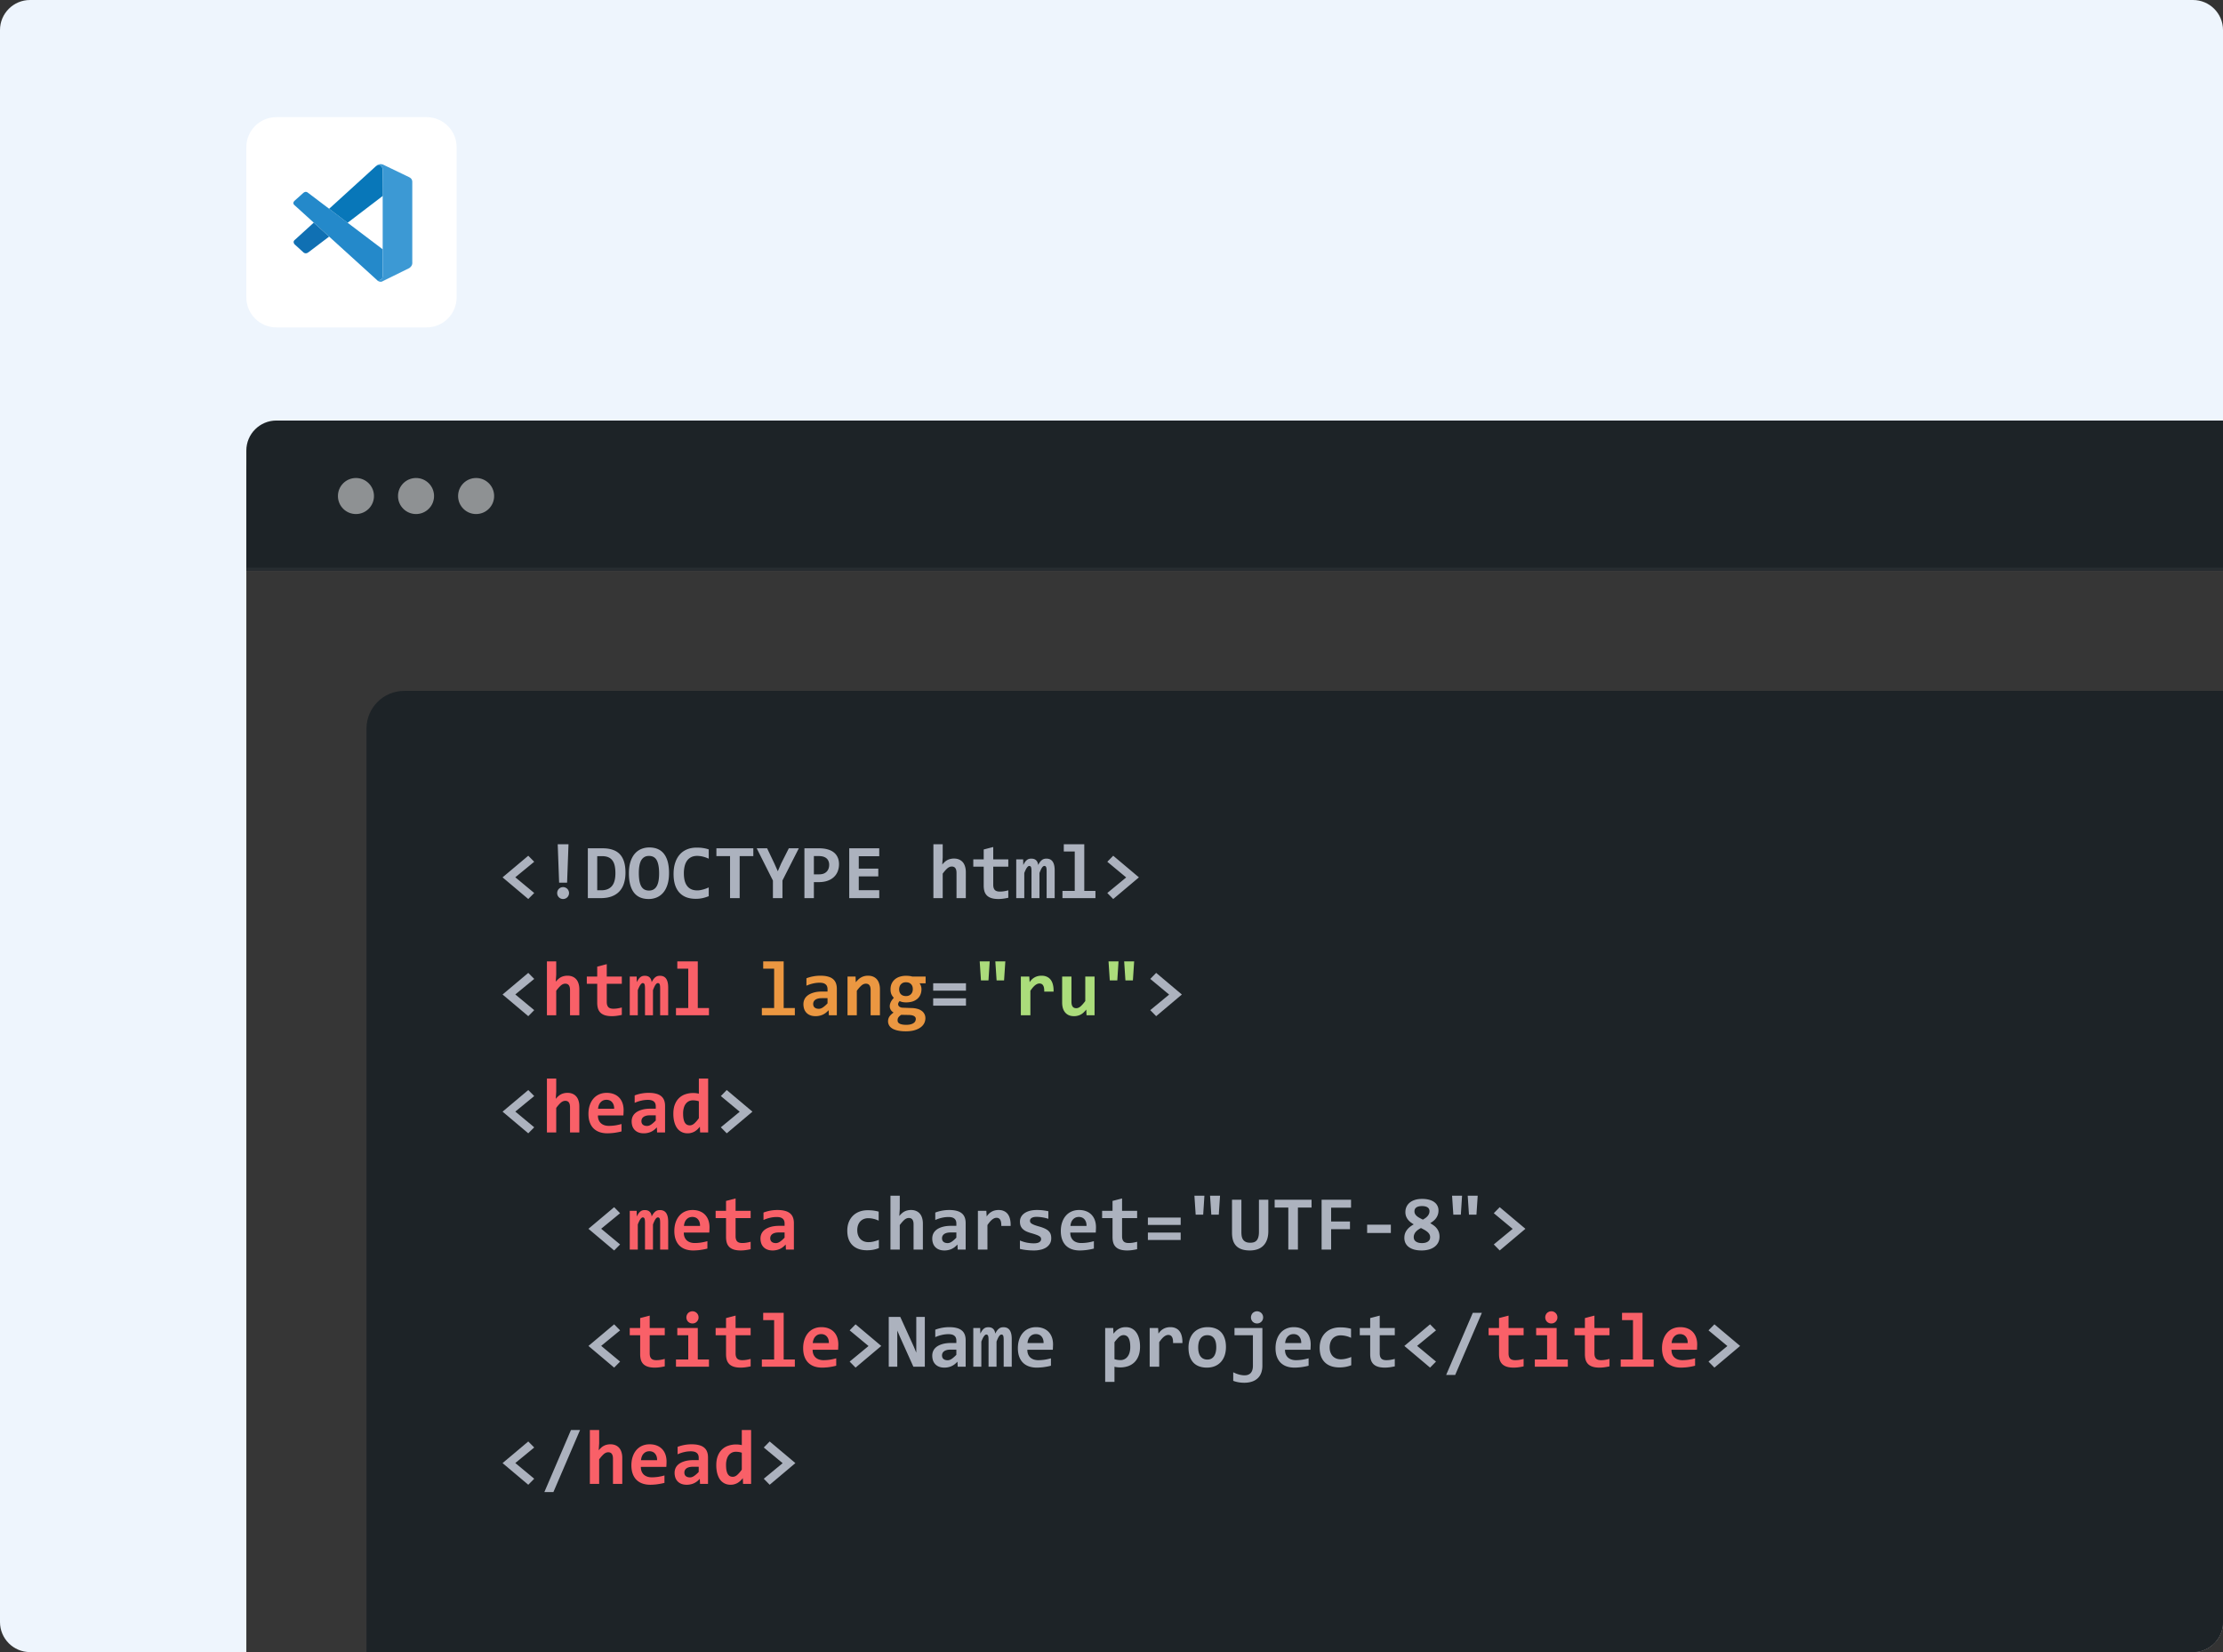 <?xml version="1.0" encoding="UTF-8"?> <svg xmlns="http://www.w3.org/2000/svg" width="740" height="550" fill="none"><rect width="100%" height="100%" fill="#333333" stroke="none"/><g clip-path="url(#a)"><path fill="#EEF5FD" d="M0 10C0 4.477 4.477 0 10 0h720c5.523 0 10 4.477 10 10v530c0 5.523-4.477 10-10 10H10c-5.523 0-10-4.477-10-10z"></path><path fill="#fff" fill-opacity=".48" d="M350.658 360.244h-2.731a3.4 3.4 0 0 0-.431-1.191 3.2 3.2 0 0 0-.781-.89 3.3 3.3 0 0 0-1.067-.548 4.1 4.1 0 0 0-1.277-.19q-1.22 0-2.162.613-.942.607-1.475 1.782-.534 1.169-.533 2.856 0 1.716.533 2.891.54 1.168 1.475 1.768.942.591 2.154.591.672 0 1.256-.175.592-.183 1.059-.533.475-.35.796-.862.329-.511.453-1.168l2.731.014a5.9 5.9 0 0 1-.665 2.001 5.9 5.9 0 0 1-1.321 1.65 6.1 6.1 0 0 1-1.914 1.11q-1.095.395-2.431.395-1.972 0-3.52-.913t-2.439-2.636q-.891-1.724-.891-4.133 0-2.418.898-4.134.898-1.723 2.446-2.636 1.549-.912 3.506-.913 1.248 0 2.322.351a6 6 0 0 1 1.913 1.029 5.5 5.5 0 0 1 1.38 1.651q.548.97.716 2.22m15.845 2.432q0 2.416-.906 4.14-.899 1.716-2.454 2.629-1.547.913-3.512.913t-3.52-.913q-1.548-.92-2.454-2.636-.898-1.724-.898-4.133 0-2.418.898-4.134.906-1.723 2.454-2.636 1.555-.912 3.52-.913 1.965 0 3.512.913 1.555.913 2.454 2.636.906 1.716.906 4.134m-2.724 0q0-1.702-.533-2.87-.526-1.176-1.461-1.775-.935-.606-2.154-.606-1.22 0-2.154.606-.935.599-1.468 1.775-.526 1.168-.526 2.87 0 1.701.526 2.877.533 1.168 1.468 1.774.935.599 2.154.599 1.22 0 2.154-.599.935-.606 1.461-1.774.533-1.176.533-2.877m5.285-7.478h3.315l4.44 10.837h.176l4.439-10.837h3.316v14.955h-2.6v-10.274h-.139l-4.133 10.231h-1.942l-4.134-10.253h-.138v10.296h-2.6zm18.636 14.955v-14.955h5.608q1.724 0 2.892.642 1.175.643 1.775 1.768.606 1.117.606 2.541 0 1.438-.606 2.556-.606 1.117-1.789 1.76-1.183.635-2.914.635h-3.717v-2.227h3.352q1.008 0 1.65-.351.642-.35.949-.964.315-.613.314-1.409 0-.796-.314-1.402a2.13 2.13 0 0 0-.956-.942q-.643-.343-1.658-.343h-2.483v12.691zm26.598-7.477q0 2.416-.906 4.14-.898 1.716-2.454 2.629-1.547.913-3.512.913t-3.52-.913q-1.548-.92-2.454-2.636-.898-1.724-.898-4.133 0-2.418.898-4.134.906-1.723 2.454-2.636 1.555-.912 3.52-.913 1.965 0 3.512.913 1.555.913 2.454 2.636.906 1.716.906 4.134m-2.724 0q0-1.702-.533-2.87-.526-1.176-1.461-1.775-.934-.606-2.154-.606t-2.154.606q-.935.599-1.468 1.775-.526 1.168-.526 2.87 0 1.701.526 2.877.533 1.168 1.468 1.774.935.599 2.154.599 1.22 0 2.154-.599.935-.606 1.461-1.774.533-1.176.533-2.877m17.575-7.478v14.955h-2.41l-7.047-10.187h-.124v10.187h-2.709v-14.955h2.424l7.04 10.194h.131v-10.194zm2.952 14.955v-14.955h9.727v2.271h-7.018v4.06h6.514v2.271h-6.514v4.082h7.076v2.271zm24.781-14.955v14.955h-2.41l-7.047-10.187h-.124v10.187h-2.709v-14.955h2.425l7.039 10.194h.132v-10.194zm2.295 2.271v-2.271h11.932v2.271h-4.622v12.684H463.8v-12.684zm24.854 12.684 2.454-14.955h2.045l-2.454 14.955zm-6.74-3.855.343-2.045h11.509l-.343 2.045zm1.482 3.855 2.454-14.955h2.045l-2.454 14.955zm-.613-9.055.336-2.045h11.509l-.336 2.045zm19.521-5.9v14.955h-2.709v-12.319h-.087l-3.498 2.235v-2.483l3.717-2.388z"></path><path fill="#fff" d="M362.797 389.002v14.956h-3.162v-11.955h-.088l-3.425 2.147v-2.804l3.702-2.344zm3.328 12.327v-2.491l6.243-9.836h2.147v3.447h-1.27l-3.936 6.229v.117h8.872v2.534zm7.178 2.629v-3.389l.059-1.103v-10.464h2.964v14.956zm6.759-2.629v-2.491l6.243-9.836h2.147v3.447h-1.27l-3.937 6.229v.117h8.873v2.534zm7.178 2.629v-3.389l.058-1.103v-10.464h2.965v14.956zm12.849.328q-1.884-.007-3.243-.927-1.35-.92-2.081-2.666-.723-1.745-.715-4.199 0-2.446.722-4.169.73-1.724 2.082-2.622 1.358-.906 3.235-.906t3.227.906q1.359.906 2.089 2.629.73 1.716.723 4.162 0 2.461-.73 4.207-.724 1.745-2.074 2.665-1.351.92-3.235.92m0-2.621q1.286 0 2.052-1.293.767-1.293.759-3.878 0-1.7-.35-2.833-.343-1.132-.979-1.702a2.14 2.14 0 0 0-1.482-.569q-1.278 0-2.045 1.278t-.774 3.826q0 1.723.343 2.878.35 1.146.986 1.723.636.57 1.49.57m22.232.219-8.726-8.712 1.913-1.935 8.734 8.733zm-6.813 0-1.913-1.914 8.726-8.733 1.921 1.935zm22.877-12.882v14.956h-3.162v-11.955h-.088l-3.425 2.147v-2.804l3.703-2.344zm9.418 15.284q-1.884-.007-3.242-.927-1.351-.92-2.081-2.666-.723-1.745-.716-4.199 0-2.446.723-4.169.73-1.724 2.081-2.622 1.359-.906 3.235-.906 1.877 0 3.228.906 1.359.906 2.089 2.629.729 1.716.723 4.162 0 2.461-.731 4.207-.723 1.745-2.074 2.665t-3.235.92m0-2.621q1.285 0 2.052-1.293t.76-3.878q0-1.7-.351-2.833-.343-1.132-.978-1.702a2.14 2.14 0 0 0-1.483-.569q-1.278 0-2.044 1.278-.768 1.278-.774 3.826 0 1.723.343 2.878.35 1.146.986 1.723.635.57 1.489.57m8.294 2.293v-2.279l5.324-4.929q.678-.657 1.139-1.183.467-.526.708-1.03.241-.511.241-1.102 0-.658-.299-1.132a1.97 1.97 0 0 0-.818-.738 2.6 2.6 0 0 0-1.176-.263q-.686 0-1.197.278a1.9 1.9 0 0 0-.789.796q-.278.518-.278 1.234h-3.001q0-1.468.665-2.549a4.43 4.43 0 0 1 1.862-1.672q1.197-.591 2.76-.592 1.606 0 2.797.57 1.197.563 1.862 1.563t.665 2.293q0 .847-.336 1.672-.328.825-1.176 1.833-.848 1-2.388 2.403l-2.183 2.139v.102h6.28v2.586zm12.405-2.629v-2.491l6.244-9.836h2.147v3.447h-1.271l-3.936 6.229v.117h8.873v2.534zm7.179 2.629v-3.389l.058-1.103v-10.464h2.965v14.956z"></path><g clip-path="url(#b)"><rect width="673" height="478.578" x="82" y="140.267" fill="#363636" rx="16.825"></rect><path fill="#1D2327" d="M122 242.551c0-6.932 5.619-12.551 12.551-12.551h620.227c6.931 0 12.551 5.619 12.551 12.551v330.898c0 6.932-5.62 12.551-12.551 12.551H134.551c-6.932 0-12.551-5.619-12.551-12.551z"></path><path fill="#ACB2BE" d="m175.852 299.292-8.557-7.211 8.557-7.198 1.98 2.006-6.297 5.167 6.297 5.23zm12.923-5.446h-2.653l-.47-12.784h3.593zm-1.333 1.485q.406 0 .762.152.368.153.635.419.267.267.419.635.165.355.165.775 0 .418-.165.787a2 2 0 0 1-.419.622 1.95 1.95 0 0 1-.635.419 2.015 2.015 0 0 1-1.536 0 1.97 1.97 0 0 1-1.041-1.041 2 2 0 0 1-.152-.787q0-.42.152-.775.152-.368.419-.635.267-.266.622-.419.368-.152.774-.152m20.77-4.837q0 1.93-.483 3.504-.47 1.575-1.485 2.691-1.003 1.105-2.577 1.714-1.573.597-3.771.597h-4.214v-16.593h4.913q1.904 0 3.326.483 1.434.469 2.387 1.46.951.99 1.421 2.513.483 1.524.483 3.631m-3.352.203q0-1.346-.215-2.399-.216-1.054-.737-1.777a3.2 3.2 0 0 0-1.371-1.118q-.863-.381-2.145-.381h-1.587v11.363h1.371q2.298 0 3.491-1.371t1.193-4.317m17.85-.063q0 2.259-.533 3.897-.52 1.638-1.448 2.692a5.65 5.65 0 0 1-2.158 1.561 6.85 6.85 0 0 1-2.64.508q-3.276 0-4.926-2.171-1.65-2.183-1.651-6.335 0-2.26.521-3.897.533-1.638 1.447-2.692a5.8 5.8 0 0 1 2.158-1.561 6.95 6.95 0 0 1 2.654-.508q3.274 0 4.926 2.171 1.65 2.17 1.65 6.335m-3.301.152q0-2.945-.787-4.392t-2.59-1.448q-.901 0-1.536.381-.634.369-1.054 1.092-.405.723-.596 1.79-.19 1.053-.191 2.425 0 2.945.787 4.392.8 1.448 2.59 1.448.901 0 1.536-.369.648-.38 1.054-1.104t.597-1.777q.19-1.067.19-2.438m16.517 7.567q-1.105.444-2.146.66-1.028.216-2.145.216-1.791 0-3.174-.521a6.1 6.1 0 0 1-2.323-1.574q-.94-1.041-1.435-2.577-.482-1.55-.482-3.593 0-2.095.533-3.72.533-1.638 1.523-2.755a6.4 6.4 0 0 1 2.4-1.714q1.422-.596 3.186-.596.572 0 1.067.025.507.026.99.102.482.063.977.177.496.115 1.029.292v3.098a10 10 0 0 0-2.057-.724 8.4 8.4 0 0 0-1.777-.215q-1.18 0-2.019.431-.838.42-1.384 1.194-.532.761-.787 1.828a10 10 0 0 0-.254 2.323q0 1.345.254 2.412.267 1.054.813 1.79.546.737 1.396 1.13.85.381 2.019.381.419 0 .901-.076.495-.09.99-.216a12 12 0 0 0 1.905-.698zm10.296-13.343V299h-3.2v-13.99h-4.544v-2.603h12.289v2.603zm14.244 8.112V299h-3.174v-5.853l-5.396-10.74h3.466l2.438 5.129 1.117 2.514 1.117-2.59 2.552-5.053h3.326zm18.827-5.434a6.5 6.5 0 0 1-.432 2.4 5.2 5.2 0 0 1-1.282 1.891q-.85.8-2.12 1.245-1.27.444-2.945.444h-1.587V299h-3.149v-16.593h4.863q1.611 0 2.843.356 1.245.343 2.082 1.015a4.3 4.3 0 0 1 1.283 1.663q.444.978.444 2.247m-3.275.216q0-.66-.216-1.193a2.3 2.3 0 0 0-.635-.927q-.419-.38-1.066-.584-.648-.203-1.537-.203h-1.637v6.081h1.739q.813 0 1.435-.216a2.8 2.8 0 0 0 1.041-.647q.43-.419.647-1.003.228-.583.229-1.308M282.695 299v-16.593h9.992v2.641h-6.818v4.126h6.5v2.577h-6.5v4.608h6.818V299zm35.712 0v-8.404q0-2.12-1.574-2.12-.787 0-1.511.634-.71.635-1.51 1.727V299h-3.098v-17.938h3.098v4.417l-.153 2.336q.394-.47.8-.837.406-.381.876-.635a4 4 0 0 1 1.016-.381 5 5 0 0 1 1.206-.14q.99 0 1.726.33.737.318 1.232.914.495.585.736 1.422.254.825.254 1.854V299zm17.24-.127q-.837.19-1.688.305t-1.612.114q-1.27 0-2.197-.267-.914-.266-1.523-.812a3.3 3.3 0 0 1-.889-1.384q-.279-.85-.279-2.018v-6.297h-3.466v-2.412h3.466v-3.301l3.174-.825v4.126h5.014v2.412h-5.014v6.068q0 1.104.508 1.676.507.558 1.701.558.762 0 1.485-.127a14 14 0 0 0 1.32-.292zm12.759.127v-8.785q0-.483-.025-.838a2.7 2.7 0 0 0-.102-.609.7.7 0 0 0-.228-.356q-.14-.127-.394-.127-.393 0-.774.533-.381.534-.863 1.816V299h-2.654v-8.785q0-.483-.025-.838a2.7 2.7 0 0 0-.102-.609.7.7 0 0 0-.228-.356.6.6 0 0 0-.407-.127q-.33 0-.736.533-.406.534-.901 1.816V299h-2.679v-12.898h2.298l.051 1.878q.279-.57.558-.977.28-.406.597-.66a2 2 0 0 1 .673-.381 2.8 2.8 0 0 1 .825-.114q1.079 0 1.638.571.571.558.647 1.561.304-.57.597-.977.304-.406.622-.66.33-.267.698-.381.38-.114.838-.114 1.41 0 2.082.99.673.978.673 2.907V299zm9.357-15.526h-3.644v-2.412h6.818v15.526h3.719V299h-10.981v-2.412h4.088zm12.809 1.409 8.557 7.198-8.557 7.211-1.968-2.006 6.285-5.18-6.285-5.217zm-194.72 53.409-8.557-7.211 8.557-7.198 1.98 2.006-6.297 5.167 6.297 5.23zm134.786-8.493v-2.463h10.918v2.463zm0 5.002v-2.463h10.918v2.463zm74.229-10.918 8.557 7.198-8.557 7.211-1.968-2.006 6.285-5.18-6.285-5.217zm-209.015 53.409-8.557-7.211 8.557-7.198 1.98 2.006-6.297 5.167 6.297 5.23zm66.066-14.409 8.557 7.198-8.557 7.211-1.968-2.006 6.284-5.18-6.284-5.217zm-37.477 53.409-8.556-7.211 8.556-7.198 1.981 2.006-6.297 5.167 6.297 5.23zm88.119-.787q-.915.368-1.892.546-.978.178-2.044.178-1.536 0-2.755-.419-1.218-.42-2.069-1.245-.85-.825-1.308-2.044-.444-1.218-.444-2.818 0-1.548.482-2.806a6.2 6.2 0 0 1 1.384-2.145 6.1 6.1 0 0 1 2.133-1.371q1.257-.483 2.793-.483 1.257 0 2.107.14a11 11 0 0 1 1.549.33v3.009a7.7 7.7 0 0 0-1.714-.609 7.6 7.6 0 0 0-1.739-.216q-.864 0-1.549.292a3.2 3.2 0 0 0-1.155.812q-.47.52-.724 1.27a5.2 5.2 0 0 0-.241 1.625q0 .927.267 1.663.266.737.749 1.257.495.507 1.18.787.685.267 1.524.266.406 0 .85-.05.457-.065.902-.165.457-.115.888-.254.445-.14.826-.305zm11.552.495v-8.404q0-2.12-1.574-2.12-.787 0-1.511.634-.71.635-1.51 1.727V416h-3.098v-17.938h3.098v4.417l-.153 2.336q.394-.47.8-.837.407-.381.876-.635a4 4 0 0 1 1.016-.381 5 5 0 0 1 1.206-.14q.99 0 1.726.33.737.318 1.232.914.495.585.736 1.422.254.825.254 1.854V416zm14.689 0-.076-1.688a10 10 0 0 1-.851.799 5.4 5.4 0 0 1-.978.622 5 5 0 0 1-1.167.407 5.8 5.8 0 0 1-1.372.152q-.99 0-1.739-.292a3.5 3.5 0 0 1-1.257-.812 3.5 3.5 0 0 1-.774-1.257 5 5 0 0 1-.254-1.625q0-.915.381-1.689.393-.774 1.181-1.333.8-.558 1.98-.876 1.194-.317 2.793-.317h1.688v-.775q0-.495-.139-.888a1.6 1.6 0 0 0-.457-.686 2.06 2.06 0 0 0-.8-.431q-.495-.153-1.219-.153a9.7 9.7 0 0 0-2.26.267q-1.104.253-2.145.723v-2.475a12.3 12.3 0 0 1 2.133-.61q1.218-.24 2.526-.241 1.434 0 2.463.28 1.028.266 1.688.812.673.546.991 1.371.317.813.317 1.904V416zm-.445-5.7h-1.891q-.787 0-1.333.152t-.889.419a1.7 1.7 0 0 0-.508.622 1.8 1.8 0 0 0-.152.736q0 .787.508 1.207.507.406 1.384.406.647 0 1.345-.47.699-.47 1.536-1.346zm14.956-2.184a5.4 5.4 0 0 0-.077-1.231q-.088-.508-.304-.838a1.27 1.27 0 0 0-.508-.483 1.55 1.55 0 0 0-.698-.152q-.685 0-1.422.571-.724.56-1.6 1.854V416h-3.174v-12.898h2.806l.114 1.878q.318-.495.711-.888.406-.394.889-.673a4.1 4.1 0 0 1 1.092-.444 5.3 5.3 0 0 1 1.307-.153q.977 0 1.727.343.762.33 1.269.99.52.66.762 1.663.253.99.216 2.298zm16.63 4.088q0 1.104-.495 1.892a3.9 3.9 0 0 1-1.295 1.269 5.8 5.8 0 0 1-1.828.698 9.4 9.4 0 0 1-2.082.229q-1.422 0-2.564-.14a16 16 0 0 1-2.158-.381v-2.792q1.192.495 2.374.723 1.192.216 2.247.216 1.218 0 1.815-.381.609-.393.609-1.016 0-.291-.127-.533-.126-.241-.482-.457-.342-.228-.977-.457a21 21 0 0 0-1.664-.533 11.6 11.6 0 0 1-1.675-.597 4.4 4.4 0 0 1-1.181-.799 3.1 3.1 0 0 1-.711-1.054q-.228-.609-.228-1.422 0-.787.355-1.485a3.5 3.5 0 0 1 1.054-1.219q.711-.534 1.764-.838 1.054-.305 2.463-.305 1.22 0 2.158.127.94.127 1.664.28v2.526a12.7 12.7 0 0 0-2.082-.495 12 12 0 0 0-1.917-.153q-.952 0-1.537.343-.57.343-.571.952 0 .293.114.521.115.228.445.444.342.216.939.457.61.23 1.6.508 1.117.317 1.879.686.761.355 1.218.812.47.458.673 1.041.203.584.203 1.333m14.892-3.643q0 .317-.025.825a17 17 0 0 1-.051.952h-8.481q0 .85.254 1.498.267.648.737 1.092.482.431 1.142.66a4.6 4.6 0 0 0 1.486.228q.939 0 2.005-.139 1.08-.153 2.235-.483v2.463q-.495.14-1.079.254t-1.194.203q-.609.09-1.231.127-.623.051-1.206.051-1.473 0-2.641-.419a5.3 5.3 0 0 1-1.98-1.231q-.813-.826-1.244-2.032t-.432-2.793q0-1.573.432-2.856.431-1.295 1.218-2.209a5.3 5.3 0 0 1 1.905-1.422q1.13-.507 2.513-.508 1.371 0 2.425.432a4.8 4.8 0 0 1 1.765 1.181 5.1 5.1 0 0 1 1.079 1.815q.368 1.054.368 2.311m-3.148-.445q.012-.762-.191-1.32a2.6 2.6 0 0 0-.558-.94 2.1 2.1 0 0 0-.813-.545 2.7 2.7 0 0 0-.99-.178q-1.168 0-1.917.787-.75.774-.889 2.196zm16.846 7.757q-.837.19-1.688.305-.85.114-1.613.114-1.269 0-2.196-.267-.914-.266-1.523-.812a3.3 3.3 0 0 1-.889-1.384q-.279-.85-.279-2.018v-6.297h-3.466v-2.412h3.466v-3.301l3.174-.825v4.126h5.014v2.412h-5.014v6.068q0 1.104.507 1.676.508.558 1.702.558.76 0 1.485-.127.723-.127 1.32-.292zm3.58-8.074v-2.463h10.918v2.463zm0 5.002v-2.463h10.918v2.463zm18.409-8.417h-2.501l-.419-6.322h3.326zm5.192 0h-2.488l-.419-6.322h3.326zm16.491 5.51q0 1.586-.432 2.793-.418 1.192-1.218 1.993a5 5 0 0 1-1.93 1.206q-1.143.406-2.564.406-1.6 0-2.743-.406t-1.853-1.168a4.5 4.5 0 0 1-1.028-1.854q-.318-1.091-.318-2.45v-11.007h3.123v10.817q0 .837.14 1.485.152.648.508 1.104.368.445.914.673.546.23 1.371.229.774 0 1.307-.191.534-.203.889-.634.356-.445.533-1.13.178-.686.178-1.663v-10.69h3.123zm9.852-7.884V416h-3.2v-13.99h-4.544v-2.603h12.289v2.603zm11.057.038v4.596h6.272v2.564h-6.272V416h-3.174v-16.593h9.801v2.641zm11.985 8.417v-2.755h7.896v2.755zm20.998-3.25q.621.342 1.18.762.571.406.991.952.431.533.672 1.218.255.673.254 1.537 0 1.13-.457 1.993a4.16 4.16 0 0 1-1.269 1.447q-.8.584-1.892.876a9 9 0 0 1-2.336.292q-1.396 0-2.475-.292-1.067-.305-1.803-.851a3.7 3.7 0 0 1-1.105-1.32 4 4 0 0 1-.368-1.726q0-.852.241-1.511a4.5 4.5 0 0 1 .686-1.219q.432-.546.99-.977.571-.432 1.206-.8a10 10 0 0 1-1.079-.724 5 5 0 0 1-.876-.889 4.2 4.2 0 0 1-.609-1.104 4.1 4.1 0 0 1-.216-1.384q0-.902.343-1.688a4 4 0 0 1 1.041-1.397q.698-.597 1.739-.939 1.055-.343 2.463-.343 1.294 0 2.311.279 1.016.267 1.701.775.697.507 1.053 1.218.369.699.369 1.549 0 .787-.216 1.422a4.5 4.5 0 0 1-.584 1.155 5 5 0 0 1-.876.927q-.508.406-1.079.762m-2.438-1.194a9 9 0 0 0 .851-.533q.406-.291.698-.634t.47-.75q.177-.406.177-.901 0-.825-.647-1.257-.648-.43-1.866-.431-1.193 0-1.841.444t-.647 1.333q0 .483.215.863.216.381.597.711.38.318.889.597.52.279 1.104.558m-.647 2.806q-.495.267-.94.571a4.6 4.6 0 0 0-.761.673 3.1 3.1 0 0 0-.508.813 2.4 2.4 0 0 0-.191.977q0 .965.749 1.473.75.508 1.981.508.558 0 1.054-.114.495-.115.863-.356.381-.242.596-.609a1.8 1.8 0 0 0 .216-.902q0-.533-.241-.952a2.9 2.9 0 0 0-.66-.787 6.4 6.4 0 0 0-.978-.673 22 22 0 0 0-1.18-.622m13.279-4.443h-2.501l-.419-6.322h3.326zm5.192 0h-2.488l-.419-6.322h3.326zm7.745-2.501 8.556 7.198-8.556 7.211-1.968-2.006 6.284-5.18-6.284-5.217zm-294.786 53.409-8.556-7.211 8.556-7.198 1.981 2.006-6.297 5.167 6.297 5.23zm80.362-14.409 8.556 7.198-8.556 7.211-1.968-2.006 6.284-5.18-6.284-5.217zM304.049 455l-4.444-9.902-.914-2.133V455h-2.843v-16.593h3.834l4.532 9.966.8 1.942v-11.908h2.843V455zm14.752 0-.076-1.688a10 10 0 0 1-.851.799 5.4 5.4 0 0 1-.978.622 5 5 0 0 1-1.167.407 5.8 5.8 0 0 1-1.372.152q-.99 0-1.739-.292a3.5 3.5 0 0 1-1.257-.812 3.5 3.5 0 0 1-.774-1.257 5 5 0 0 1-.254-1.625q0-.915.381-1.689.393-.774 1.181-1.333.8-.558 1.98-.876 1.194-.317 2.793-.317h1.688v-.775q0-.495-.139-.888a1.6 1.6 0 0 0-.457-.686 2.06 2.06 0 0 0-.8-.431q-.495-.153-1.219-.153a9.7 9.7 0 0 0-2.26.267q-1.104.253-2.145.723v-2.475a12.3 12.3 0 0 1 2.133-.61q1.218-.24 2.526-.241 1.434 0 2.463.28 1.028.266 1.688.812.673.546.991 1.371.317.813.317 1.904V455zm-.445-5.7h-1.891q-.787 0-1.333.152t-.889.419a1.7 1.7 0 0 0-.508.622 1.8 1.8 0 0 0-.152.736q0 .787.508 1.207.507.406 1.384.406.647 0 1.345-.47.699-.47 1.536-1.346zm15.755 5.7v-8.785q0-.483-.025-.838a2.7 2.7 0 0 0-.102-.609.7.7 0 0 0-.228-.356q-.14-.127-.394-.127-.393 0-.774.533-.381.534-.863 1.816V455h-2.654v-8.785q0-.483-.025-.838a2.7 2.7 0 0 0-.102-.609.7.7 0 0 0-.228-.356.6.6 0 0 0-.406-.127q-.33 0-.737.533-.406.534-.901 1.816V455h-2.679v-12.898h2.298l.051 1.878q.279-.57.558-.977.28-.406.597-.66a2 2 0 0 1 .673-.381 2.8 2.8 0 0 1 .825-.114q1.08 0 1.638.571.571.558.647 1.561.304-.57.597-.977.304-.406.622-.66.33-.267.698-.381.38-.114.838-.114 1.41 0 2.082.99.673.978.673 2.907V455zm16.428-7.439q0 .317-.025.825a17 17 0 0 1-.051.952h-8.481q0 .85.254 1.498.267.648.737 1.092.482.431 1.142.66a4.6 4.6 0 0 0 1.486.228q.94 0 2.005-.139 1.08-.153 2.235-.483v2.463q-.495.14-1.079.254t-1.194.203q-.609.09-1.231.127-.623.051-1.206.051-1.473 0-2.641-.419a5.3 5.3 0 0 1-1.98-1.231q-.813-.826-1.244-2.032t-.432-2.793q0-1.573.432-2.856.431-1.295 1.218-2.209a5.3 5.3 0 0 1 1.905-1.422q1.13-.507 2.513-.508 1.371 0 2.425.432a4.8 4.8 0 0 1 1.765 1.181 5.1 5.1 0 0 1 1.079 1.815q.368 1.054.368 2.311m-3.148-.445q.012-.762-.191-1.32a2.6 2.6 0 0 0-.558-.94 2.1 2.1 0 0 0-.813-.545 2.7 2.7 0 0 0-.99-.178q-1.168 0-1.917.787-.749.774-.889 2.196zm32.106 1.206q0 1.777-.508 3.073-.495 1.294-1.396 2.158a5.7 5.7 0 0 1-2.108 1.269 8.3 8.3 0 0 1-3.618.343 7 7 0 0 1-.876-.165v5.04h-3.097v-17.938h2.678l.076 1.904q.394-.495.813-.902.432-.406.927-.685.495-.293 1.066-.444a5 5 0 0 1 1.282-.153q1.143 0 2.032.457a4.1 4.1 0 0 1 1.485 1.308q.609.838.927 2.044.317 1.193.317 2.691m-3.25.127q0-1.067-.152-1.815-.153-.75-.445-1.232-.28-.482-.698-.698a1.9 1.9 0 0 0-.939-.228q-.788 0-1.511.634-.711.635-1.511 1.727v5.637q.368.14.902.228a7 7 0 0 0 1.104.089 2.89 2.89 0 0 0 2.361-1.168q.432-.558.661-1.358a6.7 6.7 0 0 0 .228-1.816m14.244-1.333a5.4 5.4 0 0 0-.076-1.231 2.2 2.2 0 0 0-.305-.838 1.26 1.26 0 0 0-.507-.483 1.55 1.55 0 0 0-.699-.152q-.685 0-1.422.571-.723.56-1.599 1.854V455h-3.174v-12.898h2.806l.114 1.878q.316-.495.711-.888.406-.394.889-.673.495-.293 1.091-.444a5.3 5.3 0 0 1 1.308-.153q.978 0 1.726.343.762.33 1.27.99.52.66.762 1.663.253.99.216 2.298zm17.609 1.333q0 1.524-.432 2.793a6.2 6.2 0 0 1-1.244 2.158 5.5 5.5 0 0 1-1.993 1.397q-1.181.495-2.692.495-1.434 0-2.564-.419a5 5 0 0 1-1.917-1.244q-.787-.838-1.206-2.082-.42-1.257-.419-2.92 0-1.536.431-2.793.445-1.257 1.257-2.146a5.6 5.6 0 0 1 2.006-1.371q1.18-.495 2.666-.495 1.447 0 2.577.432a4.9 4.9 0 0 1 1.917 1.257q.787.837 1.194 2.082.419 1.232.419 2.856m-3.225.076q0-2.006-.762-3.008-.749-1.016-2.221-1.016-.813 0-1.384.317a2.7 2.7 0 0 0-.94.876 4 4 0 0 0-.546 1.283 7.2 7.2 0 0 0-.165 1.574q0 2.018.813 3.047.812 1.015 2.222 1.015.774 0 1.345-.304.571-.318.927-.864.356-.558.533-1.307a7 7 0 0 0 .178-1.613m15.349 6.107q0 1.447-.432 2.514a4.45 4.45 0 0 1-1.219 1.777q-.786.71-1.904 1.054-1.105.355-2.476.355-1.116 0-2.082-.19-.964-.191-1.587-.457v-2.844q.356.19.8.368.457.19.94.33.495.153 1.003.229a6 6 0 0 0 1.003.088q1.408 0 2.107-.812.698-.812.698-2.387v-10.143h-6.132v-2.412h9.281zm.254-16.06a2.03 2.03 0 0 1-.584 1.435 2.1 2.1 0 0 1-.648.431 2.1 2.1 0 0 1-.8.153 2.1 2.1 0 0 1-.8-.153 2.3 2.3 0 0 1-.647-.431 2.08 2.08 0 0 1-.419-2.222q.152-.368.419-.647a2 2 0 0 1 .647-.432q.37-.165.8-.165.432 0 .8.165.381.152.648.432.28.28.431.647.153.369.153.787m15.831 8.989q0 .317-.026.825-.012.508-.051.952h-8.48q0 .85.254 1.498.267.648.736 1.092.483.431 1.143.66a4.6 4.6 0 0 0 1.485.228q.94 0 2.006-.139a17 17 0 0 0 2.234-.483v2.463q-.495.14-1.079.254t-1.193.203q-.61.09-1.232.127a15 15 0 0 1-1.206.051q-1.472 0-2.64-.419a5.3 5.3 0 0 1-1.981-1.231q-.812-.826-1.244-2.032t-.431-2.793q0-1.573.431-2.856.432-1.295 1.219-2.209a5.3 5.3 0 0 1 1.904-1.422q1.13-.507 2.514-.508 1.37 0 2.425.432 1.053.419 1.764 1.181a5.1 5.1 0 0 1 1.079 1.815q.369 1.054.369 2.311m-3.149-.445q.013-.762-.19-1.32a2.6 2.6 0 0 0-.559-.94 2.1 2.1 0 0 0-.812-.545 2.7 2.7 0 0 0-.991-.178q-1.167 0-1.917.787-.749.774-.888 2.196zm16.644 7.389q-.914.368-1.892.546t-2.044.178q-1.536 0-2.755-.419-1.218-.42-2.069-1.245-.85-.825-1.308-2.044-.444-1.218-.444-2.818 0-1.548.482-2.806a6.2 6.2 0 0 1 1.384-2.145 6.1 6.1 0 0 1 2.133-1.371q1.257-.483 2.793-.483 1.257 0 2.107.14a11 11 0 0 1 1.549.33v3.009a7.7 7.7 0 0 0-1.714-.609 7.6 7.6 0 0 0-1.739-.216q-.863 0-1.549.292a3.2 3.2 0 0 0-1.155.812q-.47.52-.724 1.27a5.2 5.2 0 0 0-.241 1.625q0 .927.267 1.663.266.737.749 1.257.495.507 1.18.787.685.267 1.524.266.406 0 .85-.05.458-.065.902-.165.457-.115.889-.254.444-.14.825-.305zm14.498.368q-.839.19-1.689.305t-1.612.114q-1.269 0-2.196-.267-.914-.266-1.524-.812a3.3 3.3 0 0 1-.888-1.384q-.28-.85-.28-2.018v-6.297h-3.466v-2.412h3.466v-3.301l3.174-.825v4.126h5.015v2.412h-5.015v6.068q0 1.104.508 1.676.508.558 1.701.558.762 0 1.485-.127t1.321-.292zm11.743.419-8.557-7.211 8.557-7.198 1.98 2.006-6.296 5.167 6.296 5.23zm8.366 2.437h-3.009l8.862-20.667h3.021zm86.29-16.846 8.557 7.198-8.557 7.211-1.968-2.006 6.285-5.18-6.285-5.217zm-394.849 53.409-8.557-7.211 8.557-7.198 1.98 2.006-6.297 5.167 6.297 5.23zm8.366 2.437h-3.009l8.861-20.667h3.022zm71.995-16.846 8.557 7.198-8.557 7.211-1.968-2.006 6.284-5.18-6.284-5.217z"></path><path fill="#F96068" d="M189.753 338v-8.404q0-2.12-1.574-2.12-.788 0-1.511.634-.711.635-1.511 1.727V338h-3.097v-17.938h3.097v4.417l-.152 2.336q.393-.47.8-.837.406-.381.876-.635a4 4 0 0 1 1.015-.381 5 5 0 0 1 1.206-.14q.99 0 1.727.33a3.25 3.25 0 0 1 1.231.914q.495.585.737 1.422.254.825.254 1.854V338zm17.24-.127q-.837.19-1.688.305-.85.114-1.613.114-1.269 0-2.196-.267-.914-.266-1.523-.812a3.3 3.3 0 0 1-.889-1.384q-.279-.85-.279-2.018v-6.297h-3.466v-2.412h3.466v-3.301l3.174-.825v4.126h5.014v2.412h-5.014v6.068q0 1.104.507 1.676.508.558 1.702.558.76 0 1.485-.127.723-.127 1.32-.292zm12.759.127v-8.785q0-.483-.025-.838a2.7 2.7 0 0 0-.102-.609.7.7 0 0 0-.229-.356q-.14-.127-.393-.127-.394 0-.774.533-.381.534-.864 1.816V338h-2.653v-8.785q0-.483-.025-.838a2.7 2.7 0 0 0-.102-.609.7.7 0 0 0-.229-.356.6.6 0 0 0-.406-.127q-.33 0-.736.533-.406.534-.902 1.816V338h-2.678v-12.898h2.298l.05 1.878q.28-.57.559-.977a3 3 0 0 1 .597-.66 2 2 0 0 1 .673-.381 2.8 2.8 0 0 1 .825-.114q1.079 0 1.637.571.571.558.648 1.561.304-.57.597-.977.304-.406.622-.66.33-.267.698-.381.38-.114.838-.114 1.409 0 2.082.99.672.978.673 2.907V338zm9.356-15.526h-3.643v-2.412h6.817v15.526h3.72V338h-10.981v-2.412h4.087zM189.753 377v-8.404q0-2.12-1.574-2.12-.788 0-1.511.634-.711.635-1.511 1.727V377h-3.097v-17.938h3.097v4.417l-.152 2.336q.393-.47.8-.837.406-.381.876-.635a4 4 0 0 1 1.015-.381 5 5 0 0 1 1.206-.14q.99 0 1.727.33a3.25 3.25 0 0 1 1.231.914q.495.585.737 1.422.254.825.254 1.854V377zm17.837-7.439q0 .317-.026.825-.012.508-.05.952h-8.481q0 .85.254 1.498.267.648.736 1.092.483.431 1.143.66.673.228 1.485.228.94 0 2.006-.139 1.08-.153 2.235-.483v2.463q-.495.14-1.08.254-.584.114-1.193.203t-1.231.127q-.623.051-1.206.051-1.473 0-2.641-.419a5.3 5.3 0 0 1-1.98-1.231q-.813-.826-1.245-2.032-.43-1.206-.431-2.793 0-1.573.431-2.856.432-1.295 1.219-2.209a5.3 5.3 0 0 1 1.904-1.422q1.131-.507 2.514-.508 1.37 0 2.425.432a4.8 4.8 0 0 1 1.765 1.181 5.1 5.1 0 0 1 1.079 1.815q.368 1.054.368 2.311m-3.149-.445q.013-.762-.19-1.32a2.6 2.6 0 0 0-.559-.94 2.1 2.1 0 0 0-.812-.545 2.7 2.7 0 0 0-.99-.178q-1.168 0-1.917.787-.75.774-.889 2.196zM218.736 377l-.076-1.688a10 10 0 0 1-.85.799 5.5 5.5 0 0 1-.978.622 5 5 0 0 1-1.168.407 5.8 5.8 0 0 1-1.371.152q-.99 0-1.739-.292a3.5 3.5 0 0 1-1.257-.812 3.5 3.5 0 0 1-.775-1.257 5 5 0 0 1-.253-1.625q0-.915.38-1.689.394-.774 1.181-1.333.8-.558 1.981-.876 1.192-.317 2.793-.317h1.688v-.775q0-.495-.14-.888a1.6 1.6 0 0 0-.457-.686 2.05 2.05 0 0 0-.799-.431q-.496-.153-1.219-.153a9.7 9.7 0 0 0-2.26.267q-1.105.253-2.146.723v-2.475a13.056 13.056 0 0 1 4.66-.851q1.434 0 2.463.28 1.028.266 1.688.812.674.546.99 1.371.318.813.318 1.904V377zm-.444-5.7H216.4q-.786 0-1.333.152t-.888.419a1.7 1.7 0 0 0-.508.622 1.8 1.8 0 0 0-.152.736q0 .787.507 1.207.508.406 1.384.406.648 0 1.346-.47t1.536-1.346zm14.765 5.7-.077-1.904q-.406.495-.837.901a5.2 5.2 0 0 1-.927.698q-.495.28-1.067.432-.558.165-1.244.165-1.142 0-2.031-.457a4.2 4.2 0 0 1-1.498-1.295q-.596-.85-.914-2.057-.317-1.206-.317-2.691 0-1.778.495-3.072.508-1.308 1.396-2.158a5.46 5.46 0 0 1 2.108-1.27 8.1 8.1 0 0 1 2.653-.419q.482 0 .965.064.495.063.876.165v-5.04h3.097V377zm-5.662-6.348q0 1.067.139 1.828.153.75.432 1.232.291.483.711.711.418.216.952.216.787 0 1.498-.635.71-.635 1.511-1.739v-5.637a5 5 0 0 0-.914-.229 6.6 6.6 0 0 0-1.079-.088q-.75 0-1.346.304a3 3 0 0 0-1.028.864q-.42.558-.648 1.371a6.6 6.6 0 0 0-.228 1.802M219.752 416v-8.785q0-.483-.025-.838a2.7 2.7 0 0 0-.102-.609.7.7 0 0 0-.229-.356q-.14-.127-.393-.127-.394 0-.774.533-.381.534-.864 1.816V416h-2.653v-8.785q0-.483-.025-.838a2.7 2.7 0 0 0-.102-.609.7.7 0 0 0-.229-.356.6.6 0 0 0-.406-.127q-.33 0-.736.533-.406.534-.902 1.816V416h-2.678v-12.898h2.298l.05 1.878q.28-.57.559-.977a3 3 0 0 1 .597-.66 2 2 0 0 1 .673-.381 2.8 2.8 0 0 1 .825-.114q1.079 0 1.637.571.571.558.648 1.561.304-.57.597-.977.304-.406.622-.66.33-.267.698-.381.38-.114.838-.114 1.409 0 2.082.99.672.978.673 2.907V416zm16.428-7.439q0 .317-.026.825-.012.508-.05.952h-8.481q0 .85.254 1.498.267.648.736 1.092.483.431 1.143.66.673.228 1.485.228.94 0 2.006-.139a17 17 0 0 0 2.234-.483v2.463q-.495.14-1.079.254t-1.193.203q-.61.09-1.231.127-.622.051-1.207.051-1.471 0-2.64-.419a5.3 5.3 0 0 1-1.981-1.231q-.812-.826-1.244-2.032t-.431-2.793q0-1.573.431-2.856.432-1.295 1.219-2.209a5.3 5.3 0 0 1 1.904-1.422q1.13-.507 2.514-.508 1.37 0 2.425.432 1.053.419 1.764 1.181a5.1 5.1 0 0 1 1.08 1.815q.368 1.054.368 2.311m-3.149-.445q.013-.762-.19-1.32a2.6 2.6 0 0 0-.559-.94 2.1 2.1 0 0 0-.812-.545 2.7 2.7 0 0 0-.991-.178q-1.167 0-1.917.787-.748.774-.888 2.196zm16.847 7.757a19 19 0 0 1-1.689.305q-.85.114-1.612.114-1.269 0-2.196-.267-.914-.266-1.524-.812a3.3 3.3 0 0 1-.888-1.384q-.28-.85-.28-2.018v-6.297h-3.465v-2.412h3.465v-3.301l3.174-.825v4.126h5.015v2.412h-5.015v6.068q0 1.104.508 1.676.508.558 1.701.558.762 0 1.486-.127.723-.127 1.32-.292zm11.743.127-.076-1.688a9 9 0 0 1-.851.799 5.5 5.5 0 0 1-.977.622 5 5 0 0 1-1.168.407 5.8 5.8 0 0 1-1.371.152q-.99 0-1.74-.292a3.5 3.5 0 0 1-1.256-.812 3.5 3.5 0 0 1-.775-1.257 5 5 0 0 1-.254-1.625q0-.915.381-1.689.394-.774 1.181-1.333.8-.558 1.98-.876 1.194-.317 2.793-.317h1.689v-.775q0-.495-.14-.888a1.6 1.6 0 0 0-.457-.686 2.06 2.06 0 0 0-.8-.431q-.495-.153-1.218-.153a9.7 9.7 0 0 0-2.26.267 11.4 11.4 0 0 0-2.146.723v-2.475a13.053 13.053 0 0 1 4.659-.851q1.435 0 2.463.28 1.029.266 1.689.812.672.546.99 1.371.317.813.317 1.904V416zm-.444-5.7h-1.892q-.787 0-1.333.152t-.889.419a1.7 1.7 0 0 0-.507.622 1.8 1.8 0 0 0-.153.736q0 .787.508 1.207.508.406 1.384.406.647 0 1.346-.47.697-.47 1.536-1.346zm-39.889 44.573q-.838.19-1.688.305t-1.613.114q-1.269 0-2.196-.267-.914-.266-1.523-.812a3.3 3.3 0 0 1-.889-1.384q-.279-.85-.279-2.018v-6.297h-3.466v-2.412h3.466v-3.301l3.173-.825v4.126h5.015v2.412h-5.015v6.068q0 1.104.508 1.676.509.558 1.701.558.762 0 1.486-.127.723-.127 1.32-.292zm11.248-16.301q0 .42-.152.787a2 2 0 0 1-.432.648 2.1 2.1 0 0 1-.635.431 2.1 2.1 0 0 1-.799.153q-.432 0-.813-.153a2.3 2.3 0 0 1-.647-.431 2.06 2.06 0 0 1-.572-1.435q0-.418.153-.787.152-.368.419-.647a2 2 0 0 1 .647-.432q.381-.165.813-.165t.799.165q.369.152.635.432a1.99 1.99 0 0 1 .584 1.434m-3.428 5.942h-3.643v-2.412h6.817v10.486h3.72V455h-10.981v-2.412h4.087zm20.77 10.359a19 19 0 0 1-1.689.305q-.85.114-1.612.114-1.269 0-2.196-.267-.914-.266-1.524-.812a3.3 3.3 0 0 1-.888-1.384q-.28-.85-.28-2.018v-6.297h-3.465v-2.412h3.465v-3.301l3.174-.825v4.126h5.015v2.412h-5.015v6.068q0 1.104.508 1.676.508.558 1.701.558.762 0 1.486-.127.723-.127 1.32-.292zm7.82-15.399h-3.643v-2.412h6.817v15.526h3.72V455H253.61v-2.412h4.088zm21.366 8.087q0 .317-.025.825-.012.508-.051.952h-8.48q0 .85.254 1.498.266.648.736 1.092.483.431 1.143.66a4.6 4.6 0 0 0 1.485.228q.94 0 2.006-.139a17 17 0 0 0 2.234-.483v2.463q-.495.14-1.079.254t-1.193.203q-.61.09-1.232.127a15 15 0 0 1-1.206.051q-1.473 0-2.64-.419a5.3 5.3 0 0 1-1.981-1.231q-.812-.826-1.244-2.032t-.432-2.793q0-1.573.432-2.856.432-1.295 1.219-2.209a5.3 5.3 0 0 1 1.904-1.422q1.13-.507 2.514-.508 1.37 0 2.425.432 1.053.419 1.764 1.181a5.1 5.1 0 0 1 1.079 1.815q.368 1.054.368 2.311m-3.148-.445q.012-.762-.19-1.32a2.6 2.6 0 0 0-.559-.94 2.1 2.1 0 0 0-.813-.545 2.7 2.7 0 0 0-.99-.178q-1.167 0-1.917.787-.749.774-.888 2.196zm231.271 7.757q-.839.19-1.689.305t-1.612.114q-1.27 0-2.197-.267-.914-.266-1.523-.812a3.3 3.3 0 0 1-.889-1.384q-.279-.85-.279-2.018v-6.297h-3.466v-2.412h3.466v-3.301l3.174-.825v4.126h5.015v2.412h-5.015v6.068q0 1.104.508 1.676.507.558 1.701.558.762 0 1.485-.127t1.321-.292zm11.248-16.301a2.03 2.03 0 0 1-.584 1.435q-.267.267-.635.431a2.1 2.1 0 0 1-.8.153q-.432 0-.812-.153a2.3 2.3 0 0 1-.648-.431 2.08 2.08 0 0 1-.419-2.222q.152-.368.419-.647.279-.28.648-.432.38-.165.812-.165.431 0 .8.165.368.152.635.432.28.28.431.647.153.369.153.787m-3.428 5.942h-3.644v-2.412h6.818v10.486h3.719V455h-10.981v-2.412h4.088zm20.769 10.359q-.837.19-1.688.305t-1.612.114q-1.27 0-2.197-.267-.914-.266-1.523-.812a3.3 3.3 0 0 1-.889-1.384q-.279-.85-.279-2.018v-6.297h-3.466v-2.412h3.466v-3.301l3.174-.825v4.126h5.014v2.412h-5.014v6.068q0 1.104.508 1.676.507.558 1.701.558.762 0 1.485-.127a14 14 0 0 0 1.32-.292zm7.821-15.399h-3.644v-2.412h6.818v15.526h3.719V455h-10.981v-2.412h4.088zm21.366 8.087q0 .317-.025.825a17 17 0 0 1-.051.952h-8.481q0 .85.254 1.498.267.648.736 1.092.483.431 1.143.66.673.228 1.485.228.94 0 2.006-.139 1.08-.153 2.235-.483v2.463q-.495.14-1.079.254-.585.114-1.194.203-.61.09-1.231.127-.622.051-1.206.051-1.473 0-2.641-.419a5.3 5.3 0 0 1-1.98-1.231q-.813-.826-1.245-2.032-.43-1.206-.431-2.793 0-1.573.431-2.856.432-1.295 1.219-2.209a5.3 5.3 0 0 1 1.904-1.422q1.131-.507 2.514-.508 1.371 0 2.425.432a4.8 4.8 0 0 1 1.765 1.181 5.1 5.1 0 0 1 1.079 1.815q.368 1.054.368 2.311m-3.149-.445q.013-.762-.19-1.32a2.6 2.6 0 0 0-.559-.94 2.1 2.1 0 0 0-.812-.545 2.7 2.7 0 0 0-.99-.178q-1.168 0-1.917.787-.75.774-.889 2.196zM204.048 494v-8.404q0-2.12-1.574-2.12-.788 0-1.511.634-.711.635-1.511 1.727V494h-3.098v-17.938h3.098v4.417l-.152 2.336q.393-.47.8-.837a4.075 4.075 0 0 1 1.891-1.016 5 5 0 0 1 1.206-.14q.99 0 1.727.33a3.25 3.25 0 0 1 1.231.914q.495.585.737 1.422.254.825.254 1.854V494zm17.837-7.439q0 .317-.026.825-.012.508-.05.952h-8.481q0 .85.254 1.498.267.648.736 1.092.483.431 1.143.66.673.228 1.485.228.94 0 2.006-.139 1.08-.153 2.235-.483v2.463q-.496.14-1.08.254t-1.193.203q-.61.09-1.231.127-.623.051-1.206.051-1.473 0-2.641-.419a5.3 5.3 0 0 1-1.981-1.231q-.812-.826-1.244-2.032-.43-1.206-.431-2.793 0-1.573.431-2.856.432-1.295 1.219-2.209a5.3 5.3 0 0 1 1.904-1.422q1.131-.507 2.514-.508 1.37 0 2.425.432a4.8 4.8 0 0 1 1.765 1.181 5.1 5.1 0 0 1 1.079 1.815q.368 1.054.368 2.311m-3.149-.445q.013-.762-.19-1.32a2.6 2.6 0 0 0-.559-.94 2.1 2.1 0 0 0-.812-.545 2.7 2.7 0 0 0-.99-.178q-1.168 0-1.917.787-.75.774-.889 2.196zM233.031 494l-.076-1.688a9 9 0 0 1-.851.799 5.5 5.5 0 0 1-.977.622 5 5 0 0 1-1.168.407 5.8 5.8 0 0 1-1.371.152q-.99 0-1.739-.292a3.5 3.5 0 0 1-1.257-.812 3.5 3.5 0 0 1-.775-1.257 5 5 0 0 1-.254-1.625q0-.915.381-1.689.394-.774 1.181-1.333.8-.558 1.98-.876 1.194-.317 2.793-.317h1.689v-.775q0-.495-.14-.888a1.6 1.6 0 0 0-.457-.686 2.05 2.05 0 0 0-.8-.431q-.495-.153-1.218-.153a9.7 9.7 0 0 0-2.26.267q-1.105.253-2.146.723v-2.475a13.056 13.056 0 0 1 4.66-.851q1.434 0 2.462.28 1.029.266 1.689.812.674.546.99 1.371.318.813.318 1.904V494zm-.444-5.7h-1.892q-.786 0-1.333.152t-.888.419a1.7 1.7 0 0 0-.508.622 1.8 1.8 0 0 0-.153.736q0 .787.508 1.207.508.406 1.384.406.647 0 1.346-.47.697-.47 1.536-1.346zm14.765 5.7-.077-1.904q-.406.495-.837.901a5.2 5.2 0 0 1-.927.698q-.495.28-1.067.432-.558.165-1.244.165-1.143 0-2.031-.457a4.2 4.2 0 0 1-1.498-1.295q-.597-.85-.914-2.057t-.318-2.691q0-1.778.496-3.072.507-1.308 1.396-2.158a5.46 5.46 0 0 1 2.107-1.27 8.1 8.1 0 0 1 2.654-.419q.482 0 .965.064.495.063.876.165v-5.04h3.097V494zm-5.663-6.348q0 1.067.14 1.828.153.75.432 1.232.291.483.711.711.418.216.952.216.787 0 1.498-.635.71-.635 1.511-1.739v-5.637a5 5 0 0 0-.914-.229 6.6 6.6 0 0 0-1.08-.088q-.748 0-1.345.304a3 3 0 0 0-1.029.864q-.419.558-.647 1.371a6.6 6.6 0 0 0-.229 1.802"></path><path fill="#EB9741" d="M257.698 322.474h-3.643v-2.412h6.817v15.526h3.72V338H253.61v-2.412h4.088zM275.916 338l-.076-1.688a10 10 0 0 1-.851.799 5.5 5.5 0 0 1-.977.622 5 5 0 0 1-1.168.407 5.8 5.8 0 0 1-1.371.152q-.99 0-1.74-.292a3.5 3.5 0 0 1-1.256-.812 3.5 3.5 0 0 1-.775-1.257 5 5 0 0 1-.254-1.625q0-.915.381-1.689.393-.774 1.181-1.333.8-.558 1.98-.876 1.194-.317 2.793-.317h1.689v-.775q0-.495-.14-.888a1.6 1.6 0 0 0-.457-.686 2.06 2.06 0 0 0-.8-.431q-.495-.153-1.219-.153-1.142 0-2.259.267a11.4 11.4 0 0 0-2.146.723v-2.475a13.046 13.046 0 0 1 4.659-.851q1.436 0 2.463.28 1.029.266 1.689.812.672.546.99 1.371.318.813.317 1.904V338zm-.444-5.7h-1.892q-.787 0-1.333.152t-.889.419a1.7 1.7 0 0 0-.507.622 1.8 1.8 0 0 0-.153.736q0 .787.508 1.207.508.406 1.384.406.647 0 1.346-.47.697-.47 1.536-1.346zm14.345 5.7v-8.404q0-2.12-1.574-2.12-.787 0-1.511.634-.71.635-1.51 1.727V338h-3.098v-12.898h2.679l.076 1.904q.393-.495.812-.902.432-.406.927-.685.495-.293 1.067-.444.57-.153 1.282-.153.99 0 1.726.33.737.318 1.232.914.495.585.736 1.422.254.825.254 1.854V338zm16.276-10.639q.356.445.495.94.152.482.152.99 0 1.079-.381 1.904a3.7 3.7 0 0 1-1.053 1.384 4.7 4.7 0 0 1-1.625.851 7.3 7.3 0 0 1-2.082.279q-.673 0-1.245-.127-.57-.14-.863-.317a2.3 2.3 0 0 0-.368.482 1.1 1.1 0 0 0-.152.584q0 .203.101.406t.292.368q.203.153.47.254.28.102.622.115l3.06.114a7.3 7.3 0 0 1 1.853.266 4.4 4.4 0 0 1 1.435.661q.596.431.914 1.053.33.61.33 1.397 0 .901-.406 1.701t-1.232 1.384q-.813.597-2.031.939-1.219.343-2.831.343-1.561 0-2.692-.254-1.117-.241-1.84-.685-.712-.445-1.054-1.067a2.7 2.7 0 0 1-.343-1.346q0-.444.114-.825.115-.38.343-.736.23-.343.571-.673.344-.33.813-.66a2.54 2.54 0 0 1-.952-.914 2.4 2.4 0 0 1-.318-1.193q0-.432.115-.8.114-.38.292-.724a6 6 0 0 1 .431-.66q.241-.318.508-.622a4.1 4.1 0 0 1-.787-1.13q-.305-.673-.305-1.676 0-1.079.381-1.917a4 4 0 0 1 1.079-1.422 4.6 4.6 0 0 1 1.625-.876 6.8 6.8 0 0 1 2.07-.304q.57 0 1.091.063.534.05.965.191h4.469v2.259zm-7.3 12.353q0 .749.749 1.104.762.356 2.133.356.876 0 1.472-.165.61-.165.991-.432t.546-.622.165-.736q0-.343-.165-.584a1.3 1.3 0 0 0-.445-.394 2.6 2.6 0 0 0-.673-.241 6 6 0 0 0-.85-.102l-2.73-.05q-.367.254-.609.482a2.8 2.8 0 0 0-.368.444 1.7 1.7 0 0 0-.178.457 3 3 0 0 0-.038.483m.52-10.347q0 1.029.597 1.638.609.597 1.689.597.57 0 .99-.191a2 2 0 0 0 1.13-1.244q.14-.418.139-.876 0-1.079-.609-1.676-.596-.609-1.676-.609-.571 0-1.003.19a2.089 2.089 0 0 0-1.117 1.27q-.14.432-.14.901"></path><path fill="#ABDC7B" d="M329.046 326.384h-2.501l-.419-6.322h3.326zm5.192 0h-2.488l-.419-6.322h3.326zm13.368 3.732a5.4 5.4 0 0 0-.076-1.231 2.2 2.2 0 0 0-.304-.838 1.27 1.27 0 0 0-.508-.483 1.55 1.55 0 0 0-.698-.152q-.686 0-1.422.571-.724.56-1.6 1.854V338h-3.174v-12.898h2.806l.114 1.878q.318-.495.711-.888.406-.394.889-.673a4.1 4.1 0 0 1 1.092-.444 5.3 5.3 0 0 1 1.307-.153q.977 0 1.727.343.762.33 1.269.99.52.66.762 1.663.253.99.216 2.298zm9.065-5.014v8.404q0 1.054.393 1.599.394.534 1.194.534.774 0 1.485-.635.724-.648 1.524-1.739v-8.163h3.097V338h-2.678l-.077-1.904q-.406.495-.825.901a4.8 4.8 0 0 1-.914.698q-.482.28-1.066.432a4.6 4.6 0 0 1-1.27.165q-.99 0-1.739-.317a3.4 3.4 0 0 1-1.232-.927 4.1 4.1 0 0 1-.749-1.422 6.8 6.8 0 0 1-.241-1.866v-8.658zm15.26 1.282h-2.501l-.419-6.322h3.326zm5.192 0h-2.488l-.419-6.322h3.326z"></path></g><mask id="c" fill="#fff"><path d="M82 150c0-5.523 4.477-10 10-10h649c7.732 0 14 6.268 14 14v36H82z"></path></mask><path fill="#1D2327" d="M82 150c0-5.523 4.477-10 10-10h649c7.732 0 14 6.268 14 14v36H82z"></path><path fill="#fff" fill-opacity=".05" d="M82 140h673zm673 51H82v-2h673zm-673-1v-50zm673-50v50z" mask="url(#c)"></path><circle cx="118.49" cy="165.133" r="6" fill="#fff" fill-opacity=".5"></circle><circle cx="138.49" cy="165.133" r="6" fill="#fff" fill-opacity=".5"></circle><circle cx="158.49" cy="165.133" r="6" fill="#fff" fill-opacity=".5"></circle><path fill="#fff" d="M82 49c0-5.523 4.477-10 10-10h50c5.523 0 10 4.477 10 10v50c0 5.523-4.477 10-10 10H92c-5.523 0-10-4.477-10-10z"></path><g clip-path="url(#d)"><path fill="#2489CA" d="M98.035 68.3s-.964-.695.193-1.624l2.696-2.41s.771-.812 1.587-.105l24.877 18.835v9.032s-.012 1.418-1.832 1.261z"></path><path fill="#1070B3" d="m104.447 74.121-6.412 5.83s-.659.49 0 1.366l2.977 2.708s.707.759 1.752-.105l6.798-5.154z"></path><path fill="#0877B9" d="m115.704 74.168 11.759-8.98-.076-8.983s-.502-1.96-2.178-.94l-15.648 14.243z"></path><path fill="#3C99D4" d="M125.558 93.3c.683.7 1.511.47 1.511.47l9.164-4.516c1.174-.8 1.009-1.791 1.009-1.791V60.496c0-1.185-1.214-1.595-1.214-1.595l-7.942-3.829c-1.736-1.073-2.873.193-2.873.193s1.462-1.053 2.177.94v35.657c0 .245-.052.486-.156.703-.209.422-.663.816-1.752.65z"></path></g></g><defs><clipPath id="a"><path fill="#fff" d="M0 10C0 4.477 4.477 0 10 0h720c5.523 0 10 4.477 10 10v530c0 5.523-4.477 10-10 10H10c-5.523 0-10-4.477-10-10z"></path></clipPath><clipPath id="b"><rect width="673" height="478.578" x="82" y="140.267" fill="#fff" rx="16.825"></rect></clipPath><clipPath id="d"><path fill="#fff" d="M96.871 54h40.733v40H96.871z"></path></clipPath></defs></svg> 